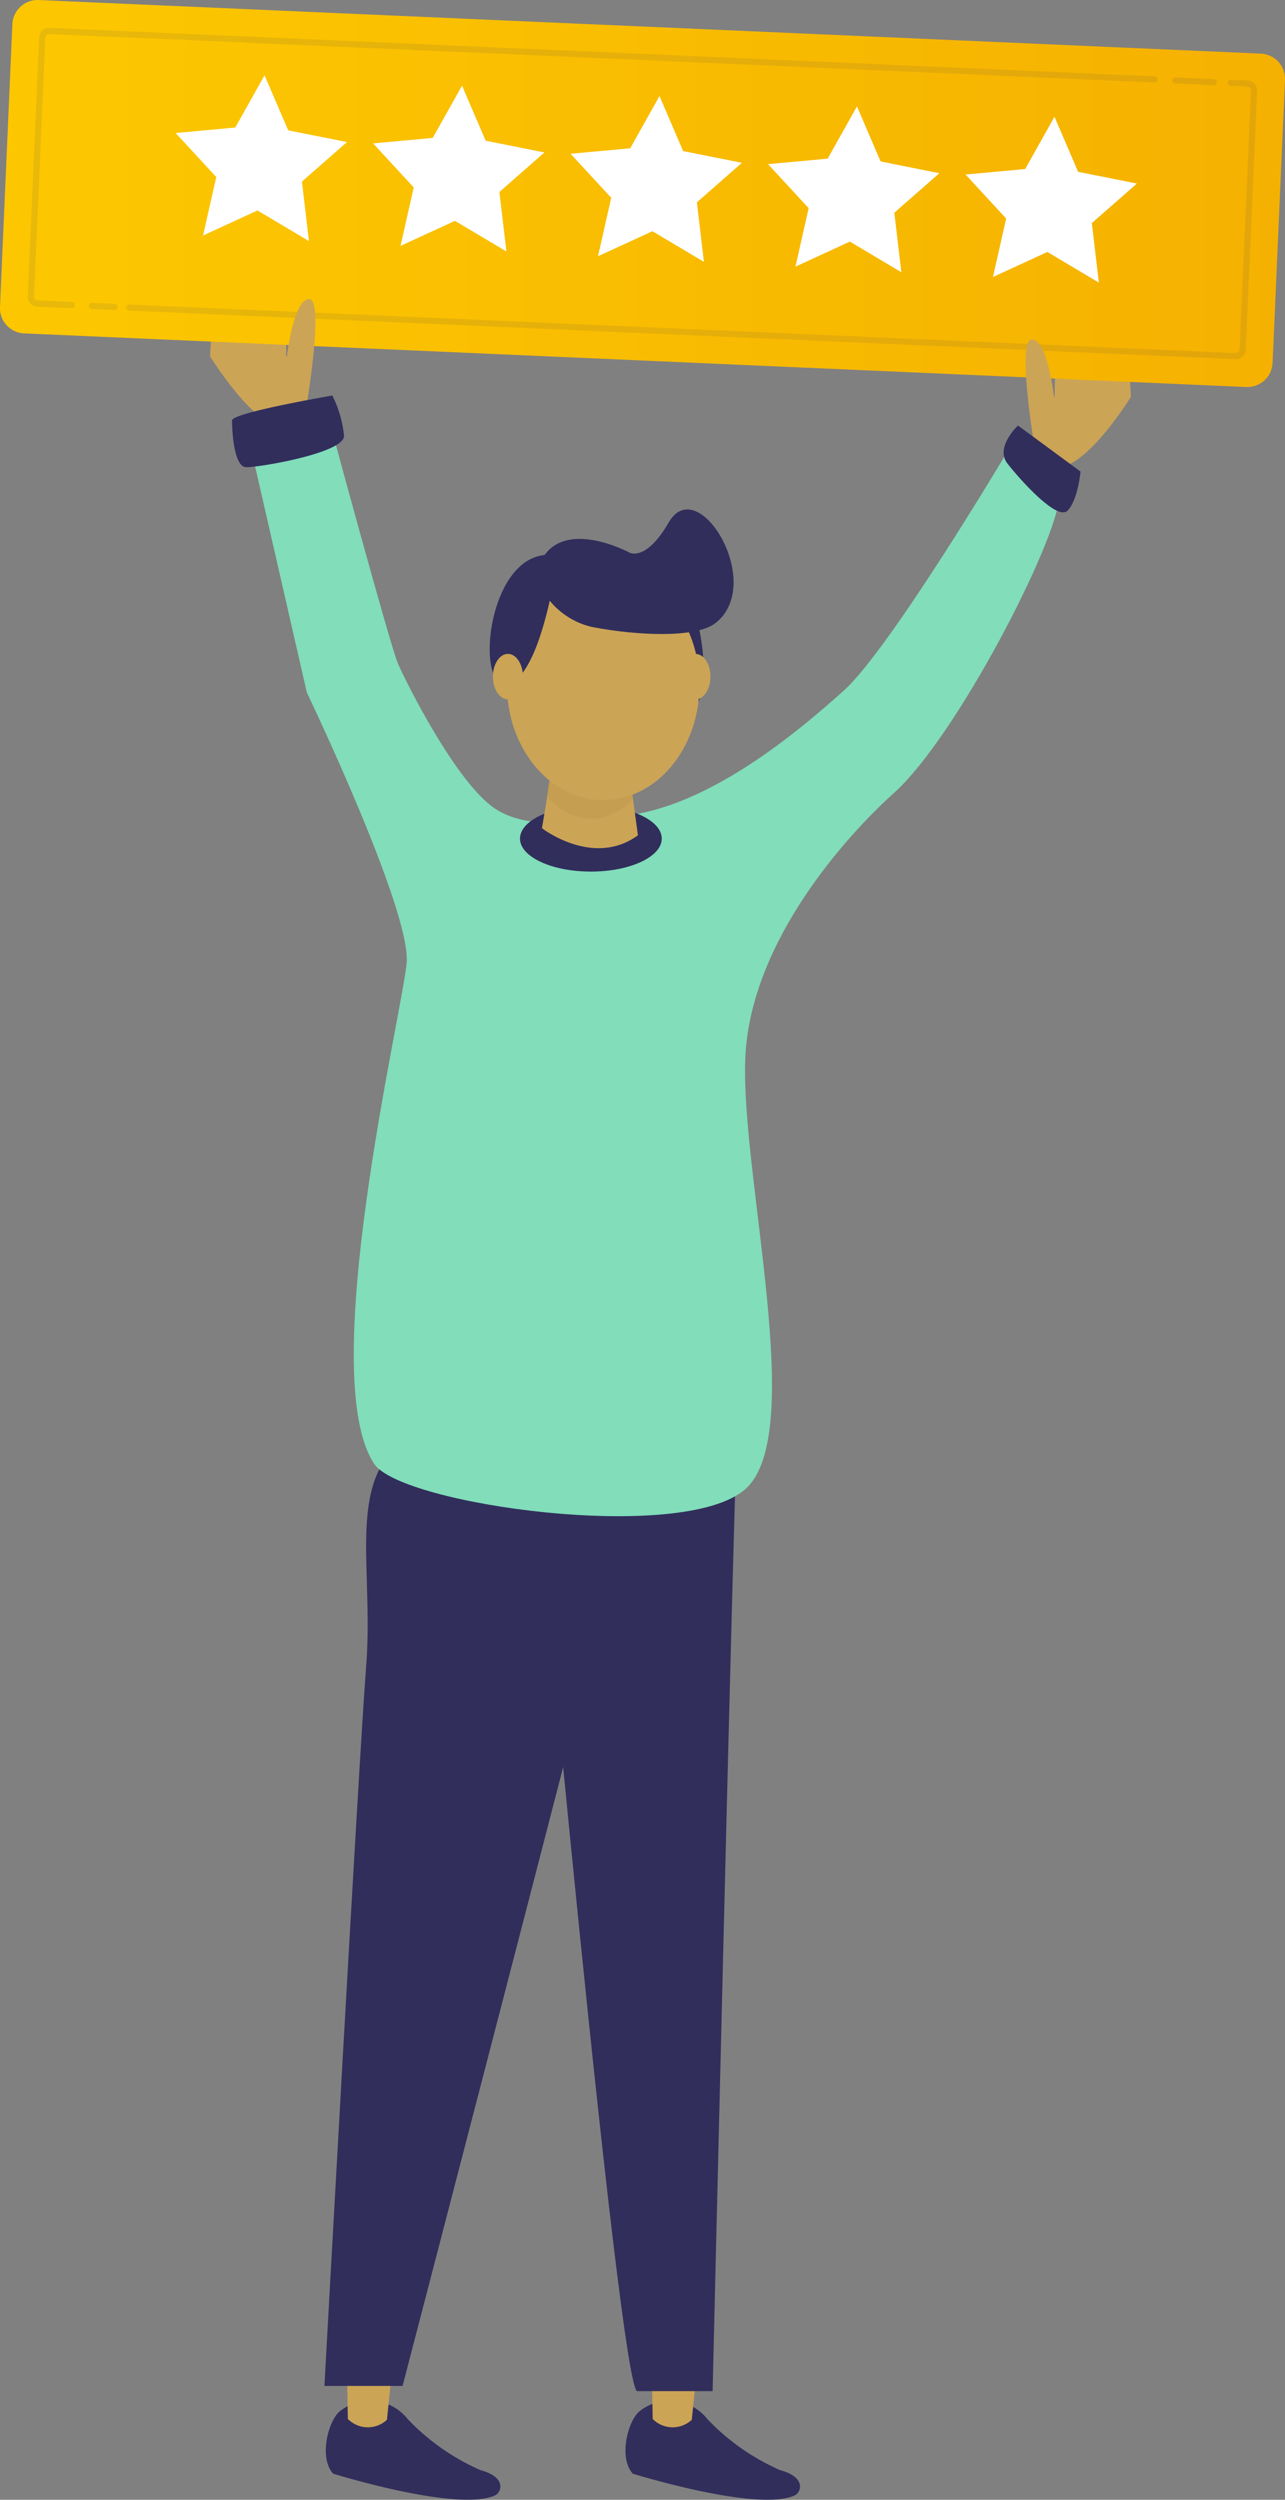 <?xml version="1.0" encoding="UTF-8"?> <svg xmlns="http://www.w3.org/2000/svg" xmlns:xlink="http://www.w3.org/1999/xlink" width="123.336" height="239.796" viewBox="0 0 123.336 239.796"><rect x="0" y="0" width="123.336" height="239.796" fill="#808080" stroke="none"/><defs><linearGradient id="linear-gradient" y1="0.5" x2="1" y2="0.5" gradientUnits="objectBoundingBox"><stop offset="0.081" stop-color="#fcc601"></stop><stop offset="1" stop-color="#f5b101"></stop></linearGradient></defs><g id="Group_662" data-name="Group 662" transform="translate(-544.459 -551.559)"><g id="Group_661" data-name="Group 661" transform="translate(544.459 551.559)"><g id="Group_652" data-name="Group 652" transform="translate(20.162 23.575)"><path id="Path_1457" data-name="Path 1457" d="M608.562,629.649s.75-7.377-3-11-4.251,10-4.251,10S606.687,632.15,608.562,629.649Z" transform="translate(-601.31 -618.032)" fill="#cca456"></path><path id="Path_1458" data-name="Path 1458" d="M829.963,640.578s-.75-7.377,3-11,4.251,10,4.251,10S831.838,643.078,829.963,640.578Z" transform="translate(-748.831 -625.085)" fill="#cca456"></path></g><path id="Path_1459" data-name="Path 1459" d="M664.074,588.683l-117.3-5.143a2.425,2.425,0,0,1-2.317-2.529l1.19-27.133a2.425,2.425,0,0,1,2.529-2.317l117.3,5.142a2.426,2.426,0,0,1,2.317,2.529l-1.19,27.133A2.425,2.425,0,0,1,664.074,588.683Z" transform="translate(-544.459 -551.559)" fill="url(#linear-gradient)"></path><g id="Group_653" data-name="Group 653" transform="translate(2.674 2.674)" opacity="0.1"><path id="Path_1460" data-name="Path 1460" d="M865.7,573.233h-.015l-3.7-.186a.292.292,0,0,1,.029-.583l3.7.187a.292.292,0,0,1-.014.583Z" transform="translate(-751.872 -567.724)" fill="#312e5c"></path><path id="Path_1461" data-name="Path 1461" d="M556.219,585.979h-.013l-3.308-.145a.938.938,0,0,1-.9-.978L553.091,560a.935.935,0,0,1,.935-.9l106.11,4.652a.292.292,0,1,1-.026.583l-106.1-4.651a.351.351,0,0,0-.339.34l-1.09,24.857a.354.354,0,0,0,.339.37l3.308.145a.292.292,0,0,1-.013.583Z" transform="translate(-552 -559.1)" fill="#312e5c"></path><path id="Path_1462" data-name="Path 1462" d="M571.011,634.163H571l-2.192-.1a.291.291,0,0,1-.278-.3.3.3,0,0,1,.3-.279l2.192.1a.292.292,0,0,1-.013.583Z" transform="translate(-562.666 -607.103)" fill="#312e5c"></path><path id="Path_1463" data-name="Path 1463" d="M685.124,599.926l-106.25-4.658a.292.292,0,0,1-.279-.3.3.3,0,0,1,.3-.279l106.238,4.657a.351.351,0,0,0,.339-.34l1.09-24.857a.355.355,0,0,0-.339-.37l-1.621-.071a.292.292,0,0,1-.279-.3.3.3,0,0,1,.3-.279l1.621.071a.939.939,0,0,1,.9.979l-1.09,24.857A.936.936,0,0,1,685.124,599.926Z" transform="translate(-569.163 -568.149)" fill="#312e5c"></path></g><g id="Group_654" data-name="Group 654" transform="translate(20.162 28.689)"><path id="Path_1464" data-name="Path 1464" d="M610.563,642.707s1.75-10.253.25-10.253-2.126,5.5-2.126,5.5H601.31a35.478,35.478,0,0,0,2.416,3.35c1.208,1.493,2.983,3.273,4.461,3.4C611.063,644.958,610.563,642.707,610.563,642.707Z" transform="translate(-601.31 -632.454)" fill="#cca456"></path></g><g id="Group_657" data-name="Group 657" transform="translate(31.137 136.471)"><path id="Path_1465" data-name="Path 1465" d="M728.593,1207.583a21.587,21.587,0,0,1-7-4.9,4.632,4.632,0,0,0-6.5-.771c-1.084.833-2.084,4.418-.667,6,0,0,11.987,3.73,15.546,2.084C730.6,1209.709,731.094,1208.25,728.593,1207.583Z" transform="translate(-684.83 -1107.095)" fill="#312e5c"></path><g id="Group_655" data-name="Group 655" transform="translate(31.426 90.818)"><path id="Path_1466" data-name="Path 1466" d="M725.2,1192.442l-.5,4.835a2.7,2.7,0,0,1-3.751-.083l-.083-4.752Z" transform="translate(-720.866 -1192.442)" fill="#cca456"></path></g><g id="Group_656" data-name="Group 656" transform="translate(0.134 90.818)"><path id="Path_1467" data-name="Path 1467" d="M647.5,1207.583a21.592,21.592,0,0,1-7-4.9,4.632,4.632,0,0,0-6.5-.771c-1.084.833-2.084,4.418-.667,6,0,0,11.987,3.73,15.546,2.084C649.51,1209.709,650,1208.25,647.5,1207.583Z" transform="translate(-632.633 -1197.914)" fill="#312e5c"></path><path id="Path_1468" data-name="Path 1468" d="M642.7,1192.442l-.5,4.835a2.7,2.7,0,0,1-3.751-.083l-.083-4.752Z" transform="translate(-636.333 -1192.442)" fill="#cca456"></path></g><path id="Path_1469" data-name="Path 1469" d="M708.555,936.364l-19.506,3.959s8.117,88.193,9.867,88.943h7.252S708.221,942.283,708.555,936.364Z" transform="translate(-668.907 -936.364)" fill="#312e5c"></path><path id="Path_1470" data-name="Path 1470" d="M662.9,941.038c0,1-23.143,89.776-23.143,89.776h-7.5s3.262-59.392,4.012-69.145-2.125-18.13,4.376-22.132Z" transform="translate(-632.255 -938.412)" fill="#312e5c"></path></g><path id="Path_1471" data-name="Path 1471" d="M645.894,703.423s-6.244,1.739-10-.75-8.58-12.182-9.336-13.93-6.571-23.237-6.571-23.237l-7.494,2.773,5.32,23.241s10.065,20.977,9.58,25.98-8.755,39.565-3.109,48.024c2.62,3.924,29.629,7.689,35.615,2.42s-.467-30.091,0-41.345,9.881-21.5,14.254-25.424c6.052-5.426,15.638-24.121,15.875-28.373l-4.765-4.737s-11.446,19.29-15.936,23.3S654.9,703.9,645.894,703.423Z" transform="translate(-588.364 -625.094)" fill="#81ddba"></path><path id="Path_1472" data-name="Path 1472" d="M607.254,660.92s0,4.5,1.375,4.5,9.378-1.375,9.378-3a11.072,11.072,0,0,0-1.126-3.876S607.379,660.169,607.254,660.92Z" transform="translate(-584.984 -620.602)" fill="#312e5c"></path><g id="Group_658" data-name="Group 658" transform="translate(98.435 32.566)"><path id="Path_1473" data-name="Path 1473" d="M822.872,653.637s-1.751-10.253-.25-10.253,2.126,5.5,2.126,5.5h7.377s-4,6.5-6.877,6.752S822.872,653.637,822.872,653.637Z" transform="translate(-822.014 -643.384)" fill="#cca456"></path></g><path id="Path_1474" data-name="Path 1474" d="M817.459,666.653s-2.251,2.084-1,3.668,4.751,5.5,5.752,4.5,1.25-3.751,1.25-3.751Z" transform="translate(-719.75 -625.835)" fill="#312e5c"></path><g id="Group_660" data-name="Group 660" transform="translate(47 48.868)"><ellipse id="Ellipse_16" data-name="Ellipse 16" cx="6.803" cy="3.164" rx="6.803" ry="3.164" transform="translate(2.91 28.412)" fill="#312e5c"></ellipse><g id="Group_659" data-name="Group 659"><path id="Path_1475" data-name="Path 1475" d="M692.671,748.1c0,.593-1.535,9.748-1.535,9.748s4.913,3.815,9.211.678l-1.3-9.493Z" transform="translate(-686.117 -727.268)" fill="#cca456"></path><path id="Path_1476" data-name="Path 1476" d="M693.016,757.372l-.492,3.445a5.765,5.765,0,0,0,4.43,2.109,5.464,5.464,0,0,0,3.727-1.828l-.211-3.727Z" transform="translate(-687.012 -733.249)" fill="#c69e51"></path><path id="Path_1477" data-name="Path 1477" d="M717.188,704.21s1.118,13.482,4.437,14.188S723.91,702.8,717.188,704.21Z" transform="translate(-702.929 -698.885)" fill="#312e5c"></path><path id="Path_1478" data-name="Path 1478" d="M731.49,730.606c0,1.2-.646,2.18-1.442,2.18s-1.441-.976-1.441-2.18.646-2.18,1.441-2.18S731.49,729.4,731.49,730.606Z" transform="translate(-710.299 -714.569)" fill="#cca456"></path><ellipse id="Ellipse_17" data-name="Ellipse 17" cx="9.242" cy="11.056" rx="9.242" ry="11.056" transform="translate(1.657 5.772)" fill="#cca456"></ellipse><path id="Path_1479" data-name="Path 1479" d="M690.235,694.562c-.863,2.012,1.7,5.45,5.222,6.107,4.062.758,9.765,1.08,11.67-.436,4.788-3.811-1.708-14.494-4.515-9.635-2.193,3.8-3.756,2.9-3.756,2.9S692.228,689.912,690.235,694.562Z" transform="translate(-685.427 -689.353)" fill="#312e5c"></path><path id="Path_1480" data-name="Path 1480" d="M683.54,701.731s-1.523,11.582-4.842,12.288S676.818,700.32,683.54,701.731Z" transform="translate(-676.983 -697.278)" fill="#312e5c"></path><path id="Path_1481" data-name="Path 1481" d="M680.736,730.606c0,1.2-.645,2.18-1.441,2.18s-1.441-.976-1.441-2.18.645-2.18,1.441-2.18S680.736,729.4,680.736,730.606Z" transform="translate(-677.545 -714.569)" fill="#cca456"></path></g></g><path id="Path_1482" data-name="Path 1482" d="M600.528,571.927l2.27,5.281,5.638,1.124-4.321,3.791.673,5.709-4.941-2.938-5.221,2.4,1.267-5.607-3.9-4.223,5.724-.527Z" transform="translate(-575.135 -564.704)" fill="#fff"></path><path id="Path_1483" data-name="Path 1483" d="M653.97,574.733l2.27,5.281,5.638,1.124-4.321,3.791.673,5.709-4.941-2.938-5.221,2.4,1.267-5.607-3.9-4.223,5.724-.527Z" transform="translate(-609.624 -566.514)" fill="#fff"></path><path id="Path_1484" data-name="Path 1484" d="M707.412,577.538l2.27,5.281,5.638,1.124L711,587.734l.673,5.709-4.941-2.938-5.221,2.4,1.267-5.607-3.9-4.223,5.724-.527Z" transform="translate(-644.113 -568.325)" fill="#fff"></path><path id="Path_1485" data-name="Path 1485" d="M760.854,580.344l2.27,5.281,5.638,1.124-4.321,3.791.673,5.709-4.941-2.938-5.221,2.4,1.267-5.607-3.9-4.223,5.724-.527Z" transform="translate(-678.602 -570.135)" fill="#fff"></path><path id="Path_1486" data-name="Path 1486" d="M814.3,583.149l2.27,5.281,5.637,1.124-4.321,3.791.673,5.709-4.941-2.938-5.221,2.4,1.267-5.607-3.9-4.223,5.724-.527Z" transform="translate(-713.09 -571.946)" fill="#fff"></path></g></g></svg> 